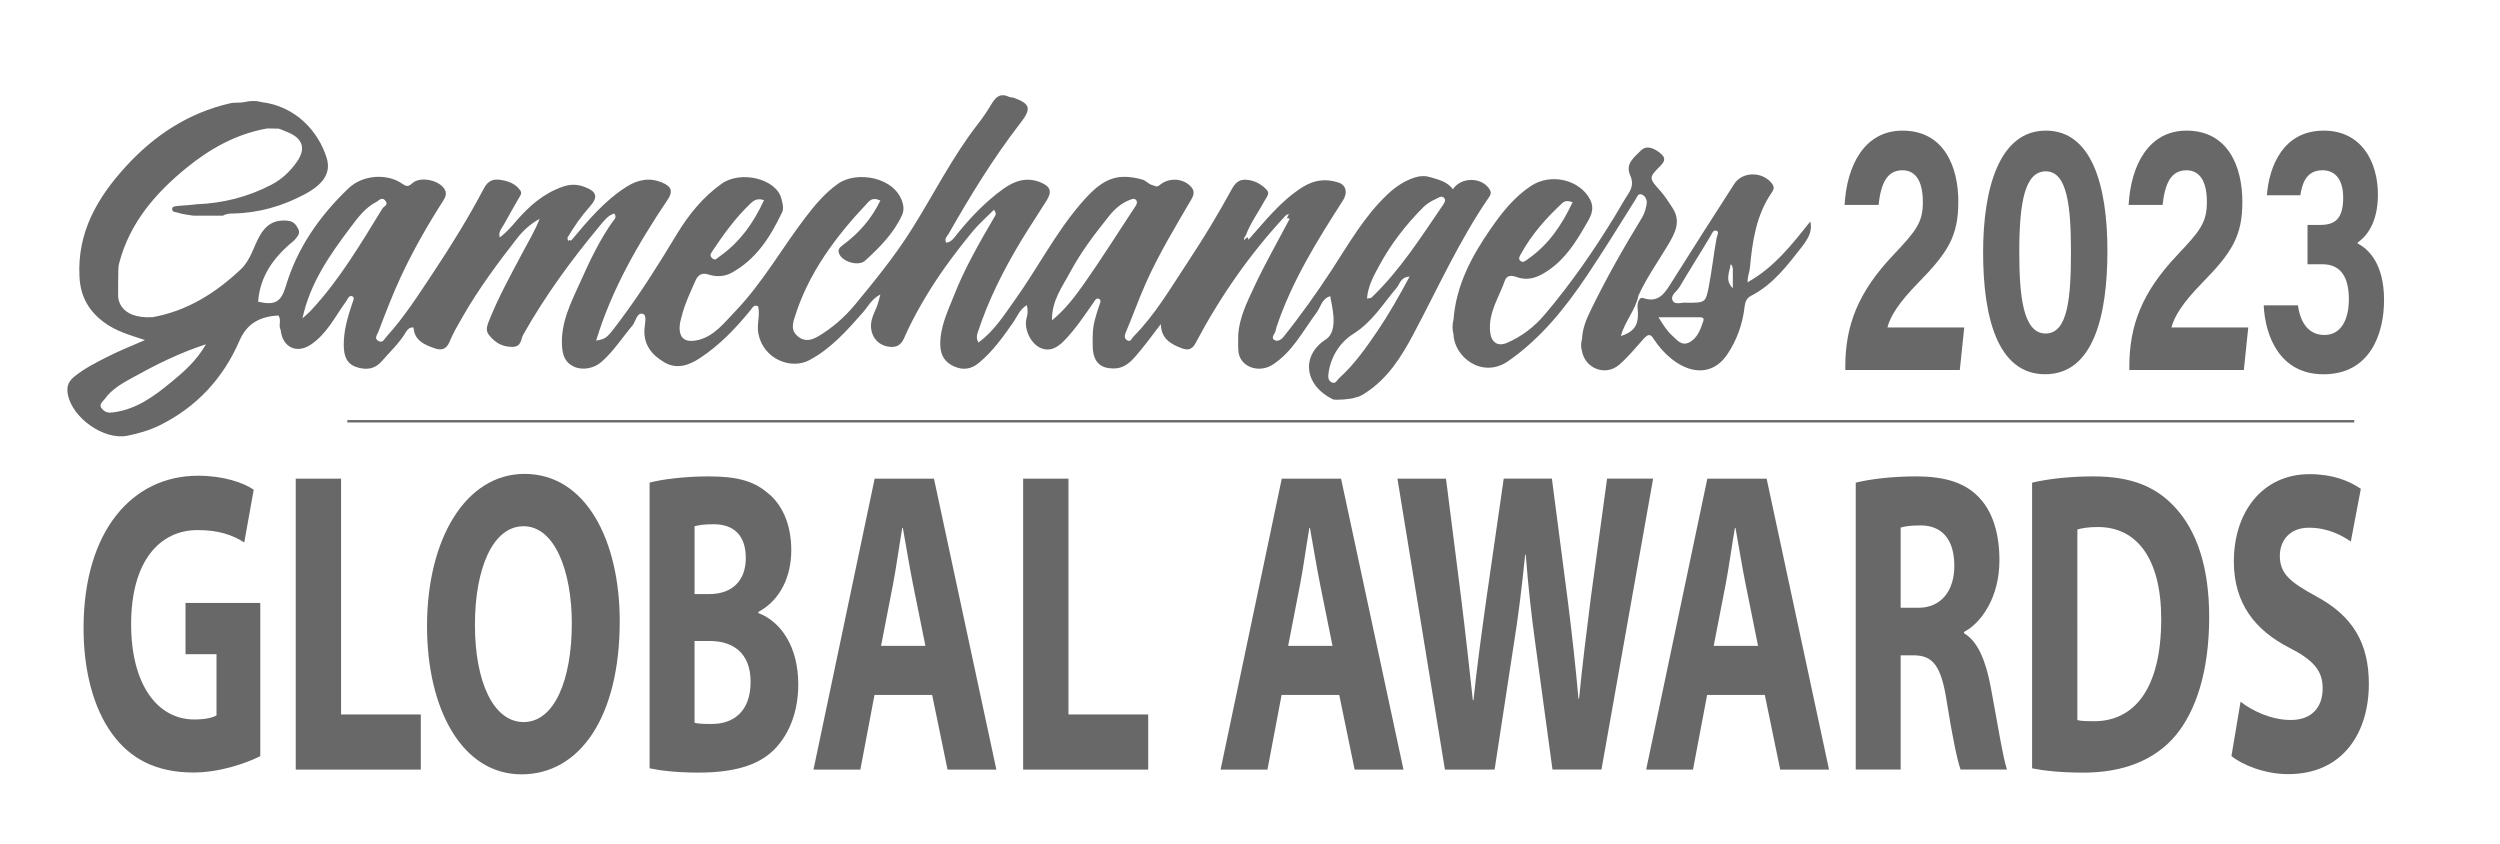<?xml version="1.0" encoding="utf-8"?>
<!-- Generator: Adobe Illustrator 27.1.1, SVG Export Plug-In . SVG Version: 6.00 Build 0)  -->
<svg version="1.1" id="Layer_1" xmlns="http://www.w3.org/2000/svg" xmlns:xlink="http://www.w3.org/1999/xlink" x="0px" y="0px"
	 viewBox="0 0 792 267.53" style="enable-background:new 0 0 792 267.53;" xml:space="preserve">
<style type="text/css">
	.st0{fill:#686868;}
</style>
<g>
	<path class="st0" d="M745.82,133.83c-211.93,0-423.86,0-635.79,0c0-0.25,0-0.5,0-0.76c211.93,0,423.86,0,635.79,0
		C745.82,133.32,745.82,133.57,745.82,133.83z"/>
	<path class="st0" d="M395.91,76.75c-0.46,1.19-1.17,2.12-2.81,2.37c0.03-1.81,0.69-3.08,2.14-3.97
		C395.47,75.69,395.69,76.22,395.91,76.75z"/>
	<path class="st0" d="M181.6,76.75c-0.48,1.16-1.14,2.12-2.56,2.33c-1.05-1.69,1.07-1.99,1.27-3.08
		C180.74,76.25,181.17,76.5,181.6,76.75z"/>
	<path class="st0" d="M407.69,69.11c0.47-1.19,1.16-2.13,2.73-2.33c0.23,1.4-0.38,2.34-1.29,3.17
		C408.86,69.33,408.33,69.13,407.69,69.11z"/>
	<path class="st0" d="M48.87,101.15c-2.07-0.01-4.14-0.01-6.21-0.02"/>
	<path class="st0" d="M83.5,33.03c-1.86,0-3.71,0-5.57,0C79.79,31.89,81.64,31.89,83.5,33.03z"/>
	<path class="st0" d="M88.7,100.6c1.73,1.28,0.51,3.04,0.76,4.56"/>
	<path class="st0" d="M453.75,56.78c-1.6,0-3.19,0.01-4.79,0.01C450.55,55.75,452.15,55.65,453.75,56.78z"/>
	<path class="st0" d="M501.17,107.38c-0.01,1.29-0.01,2.59-0.02,3.88"/>
	<path class="st0" d="M71.59,97.54c-0.93,2.5-1.63,3.65-3.37,3.72c-0.53,0.02-1.1-0.2-0.91-0.81
		C67.82,98.82,69.46,98.81,71.59,97.54z"/>
	<path class="st0" d="M79.57,37.33c-1.17,0.39-2.15,0.56-3.36-0.02C77.53,36.66,78.62,36.94,79.57,37.33z"/>
	<path class="st0" d="M269.7,62.26c-0.22,1.88-0.77,2.28-1.47,2.52c-0.03,0.01-0.32-0.45-0.26-0.53
		C268.29,63.81,268.69,63.4,269.7,62.26z"/>
	<path class="st0" d="M409.2,81.47c-0.22,0.53,0.18,1.6-1.08,1.21l0.1,0.1c0.22-0.53-0.18-1.6,1.08-1.21L409.2,81.47z"/>
	<path class="st0" d="M387.48,78.18c0.21-0.55-0.12-1.48,0.99-1.4l-0.09-0.09c-0.13,0.61,0.38,1.68-1,1.39L387.48,78.18z"/>
	<path class="st0" d="M387.37,78.07c0.21,0.71,0.57,1.47-0.59,1.7l0.11,0.1c-0.04-0.65-0.26-1.36,0.6-1.69
		C387.48,78.18,387.37,78.07,387.37,78.07z"/>
	<path class="st0" d="M386.12,81.41c0.03-0.63-0.41-1.48,0.77-1.53c0,0-0.11-0.1-0.11-0.1c-0.01,0.63,0.32,1.44-0.77,1.53
		L386.12,81.41z"/>
	<path class="st0" d="M409.31,81.56c-0.01-0.47-0.02-0.95-0.03-1.42c0.18,0.05,0.5,0.06,0.52,0.14c0.12,0.53-0.06,0.95-0.59,1.18
		C409.2,81.47,409.31,81.56,409.31,81.56z"/>
	<path class="st0" d="M385.23,82.96c0.18-0.58-0.3-1.54,0.88-1.55c0,0-0.11-0.1-0.11-0.1c0.01,0.7,0.29,1.54-0.89,1.56L385.23,82.96
		z"/>
	<path class="st0" d="M449.15,95.26c-0.18,0.4-0.36,0.81-0.53,1.21c-0.1-0.18-0.29-0.35-0.3-0.54c-0.03-0.7,0.4-0.74,0.93-0.58
		C449.25,95.35,449.15,95.26,449.15,95.26z"/>
	<path class="st0" d="M449.25,95.35c-0.01-0.47-0.02-0.95-0.03-1.42c0.18,0.05,0.5,0.06,0.52,0.14c0.12,0.53-0.06,0.95-0.59,1.18
		C449.15,95.26,449.25,95.35,449.25,95.35z"/>
	<path class="st0" d="M339.08,81.4c-0.05,0.44-0.11,0.88-0.16,1.32c-0.15-0.12-0.41-0.21-0.43-0.35c-0.08-0.5,0.03-0.92,0.69-0.86
		L339.08,81.4z"/>
	<path class="st0" d="M384.61,84.52c-0.17,0.58,0.1,1.46-0.97,1.43l0.09,0.09c0.17-0.58-0.42-1.68,0.98-1.42L384.61,84.52z"/>
	<path class="st0" d="M408.12,82.68c0.01,0.47,0.02,0.95,0.03,1.42c-0.18-0.05-0.5-0.06-0.52-0.14c-0.12-0.53,0.06-0.95,0.59-1.18
		C408.23,82.78,408.12,82.68,408.12,82.68z"/>
	<path class="st0" d="M384.72,84.62c-0.14-0.65-0.58-1.4,0.52-1.66c0,0-0.11-0.09-0.11-0.09c0.21,0.67,0.32,1.3-0.52,1.65
		C384.61,84.52,384.72,84.62,384.72,84.62z"/>
	<path class="st0" d="M436.7,75.18c-0.08,0.22-0.15,0.44-0.23,0.65c-0.11-0.11-0.22-0.23-0.33-0.34c0.22-0.07,0.44-0.14,0.66-0.21
		L436.7,75.18z"/>
	<path class="st0" d="M388.46,76.77c0.06-0.2,0.11-0.41,0.17-0.61c0.11,0.1,0.22,0.2,0.33,0.31c-0.2,0.07-0.4,0.14-0.6,0.22
		C388.37,76.68,388.46,76.77,388.46,76.77z"/>
	<path class="st0" d="M435.79,77.02c0,0.09,0.03,0.2-0.01,0.25c-0.05,0.07-0.19,0.15-0.25,0.12c-0.35-0.16-0.35-0.35,0.01-0.5
		C435.6,76.87,435.71,76.97,435.79,77.02z"/>
	<path class="st0" d="M436.8,75.29c0.07-0.22,0.14-0.44,0.22-0.67c0.11,0.11,0.23,0.22,0.34,0.33c-0.22,0.08-0.44,0.15-0.66,0.23
		C436.7,75.18,436.8,75.29,436.8,75.29z"/>
	<path class="st0" d="M302,62.85c-0.09-0.05-0.17-0.09-0.26-0.14c0.09-0.13,0.18-0.26,0.27-0.38c0.08,0.09,0.17,0.18,0.25,0.27
		C302.18,62.68,302.09,62.77,302,62.85z"/>
	<path class="st0" d="M339.18,81.5c0.14-0.26,0.28-0.53,0.42-0.79c0.08,0.08,0.17,0.16,0.25,0.23c-0.26,0.15-0.51,0.3-0.77,0.45
		C339.08,81.4,339.18,81.5,339.18,81.5z"/>
	<path class="st0" d="M383.64,85.95c-0.06,0.2-0.11,0.4-0.17,0.61c-0.11-0.1-0.22-0.21-0.33-0.31c0.2-0.07,0.4-0.14,0.59-0.21
		C383.74,86.04,383.64,85.95,383.64,85.95z"/>
	<path class="st0" d="M432.78,83.22c-0.04,0.08-0.09,0.16-0.13,0.24c-0.12-0.09-0.24-0.17-0.37-0.26c0.09-0.08,0.17-0.16,0.26-0.24
		C432.62,83.05,432.7,83.13,432.78,83.22z"/>
	<path class="st0" d="M32.59,83.29c-0.09,0.08-0.19,0.17-0.28,0.25c-0.08-0.09-0.24-0.19-0.23-0.28c0-0.09,0.17-0.17,0.26-0.25
		C32.42,83.1,32.5,83.19,32.59,83.29z"/>
	<path class="st0" d="M573.52,70.14c-5.84,7.33-11.4,14.53-19.89,19.29c-0.03-1.94,0.6-3.17,0.73-4.51
		c0.79-8.4,1.96-16.74,6.94-23.94c0.79-1.14,0.83-1.89-0.07-2.99c-2.98-3.7-9.26-3.69-11.8,0.25c-6.63,10.27-13.2,20.59-19.72,30.94
		c-2.17,3.44-4.11,7.01-9.21,5.22c-0.22-0.08-0.5,0.04-0.76,0.07c-1.4,1.36-0.89,3.07-0.84,4.67c0.13,3.94-1.35,6.03-5.4,7.32
		c1.19-4.62,4.64-8.2,5.56-12.84c2.58-5.6,6.13-10.64,9.29-15.9c2.29-3.81,4.37-7.62,1.41-12.01c-1.17-1.74-2.28-3.57-3.67-5.13
		c-3.74-4.19-3.87-4.22-0.05-8.07c1.67-1.68,1.55-2.73-0.24-4.13c-1.97-1.53-4.24-2.48-6.04-0.63c-1.98,2.03-4.98,4.11-3.31,7.8
		c0.94,2.08,0.68,3.89-0.55,5.76c-1.48,2.26-2.79,4.64-4.2,6.96C505,79.29,497.66,89.89,489.3,99.73c-3.24,3.81-7.24,6.9-11.91,8.89
		c-3.04,1.29-5.02-0.27-5.33-3.58c-0.58-6.06,2.86-10.9,4.71-16.21c0.57-1.65,2.14-1.64,3.53-1.12c3.97,1.46,7.13,0.08,10.42-2.2
		c5.32-3.69,8.61-8.98,11.68-14.32c1.23-2.13,3.04-4.7,1.33-8c-3.2-6.19-12.32-8.5-18.68-4.31c-5.35,3.53-9.25,8.47-12.82,13.63
		c-6.03,8.69-10.94,17.91-11.76,28.75c-0.41,1.55-0.41,3.1,0,4.64c0.2,7.18,9.1,14.26,17.4,8.46c10.36-7.24,18.04-16.85,24.95-27.16
		c5.28-7.88,10.27-15.96,15.31-24c0.54-0.87,0.76-2.06,2.04-1.55c1.09,0.44,1.64,1.72,1.51,2.73c-0.2,1.54-0.65,3.18-1.45,4.5
		c-5.9,9.67-11.5,19.51-16.44,29.71c-1.33,2.75-2.48,5.65-2.6,8.8c-0.41,1.29-0.38,2.59-0.02,3.88c1.08,5.63,7.57,7.96,11.8,4.28
		c2.87-2.5,5.21-5.41,7.69-8.16c1.56-1.74,2.23-1.54,3.18-0.07c1.6,2.47,3.55,4.67,5.8,6.45c6.5,5.12,13.29,4.81,17.52-1.43
		c3.04-4.48,4.91-9.68,5.52-15.14c0.18-1.61,0.75-2.81,1.95-3.42c6.94-3.53,11.48-9.52,16.09-15.43
		C573.4,74.88,574.07,72.95,573.52,70.14z M481.94,80.26c3.36-6.08,7.89-11.17,12.94-15.88c1.02-0.96,2.04-0.7,3.33-0.34
		c-3.34,7.1-7.53,13.38-14.03,17.93c-0.86,0.6-1.66,1.46-2.58,0.62C480.87,81.93,481.48,81.09,481.94,80.26z M539.61,101.71
		c-0.91,2.63-1.83,5.48-4.55,6.8c-2.41,1.17-3.85-0.88-5.4-2.28c-1.6-1.44-2.69-3.24-4.25-5.72c4.55,0,8.52-0.01,12.48,0.01
		C538.72,100.52,540.07,100.36,539.61,101.71z M543.81,75.43c-0.94,5.13-1.48,10.34-2.48,15.46c-0.99,5.04-1.16,5.01-6.98,5.02
		c-1.31-0.27-3.54,0.81-4.37-0.55c-1.05-1.74,1.24-2.98,2.07-4.4c3.2-5.43,6.6-10.75,9.82-16.16c0.53-0.9,0.88-2.15,2.03-1.65
		C544.68,73.49,543.96,74.6,543.81,75.43z M548.96,85.28c0,2.01,0,4.02,0,6.03c-2.63-2.59-0.97-5.09-0.71-7.6
		C549.67,83.7,549.26,84.52,548.96,85.28z"/>
	<path class="st0" d="M548.26,80.56c-0.11-1.31-0.6-2.74,1.3-3.73c0,1.9,0,3.57,0,5.24C548.1,82.45,548.8,80.98,548.26,80.56z"/>
	<path class="st0" d="M548.26,80.56c0.43,0.5,0.87,1.01,1.3,1.51c-0.04,1.1,0.65,2.33-0.6,3.21c-0.1-0.58-0.06-1.23-0.71-1.56
		C548.26,82.66,548.26,81.61,548.26,80.56z"/>
	<path class="st0" d="M549.72,75.12c-0.18-0.13-0.36-0.26-0.54-0.39c0.18-0.05,0.36-0.1,0.54-0.16c0,0,0.17,0.27,0.17,0.27
		L549.72,75.12z"/>
	<path class="st0" d="M549.72,75.12c-0.04-0.18-0.04-0.36,0-0.54c0.18,0.13,0.36,0.26,0.54,0.39
		C550.08,75.02,549.9,75.07,549.72,75.12z"/>
	<path class="st0" d="M550.41,71.37c-0.08,0.2-0.16,0.4-0.24,0.6c-0.1-0.1-0.2-0.2-0.3-0.3c0.2-0.08,0.4-0.16,0.6-0.24
		C550.47,71.43,550.41,71.37,550.41,71.37z"/>
	<path class="st0" d="M550.47,71.43c0.1-0.21,0.21-0.42,0.31-0.63c0.55,0.62-0.1,0.48-0.37,0.58
		C550.41,71.37,550.47,71.43,550.47,71.43z"/>
	<path class="st0" d="M475.21,79.87c0.08-0.22,0.15-0.44,0.23-0.65c0.11,0.11,0.22,0.23,0.33,0.34c-0.22,0.07-0.44,0.14-0.66,0.21
		L475.21,79.87z"/>
	<path class="st0" d="M475.11,79.76c-0.07,0.22-0.14,0.44-0.22,0.67c-0.11-0.11-0.23-0.22-0.34-0.33c0.22-0.08,0.44-0.15,0.66-0.23
		C475.21,79.87,475.11,79.76,475.11,79.76z"/>
	<path class="st0" d="M547.43,95.25c0.18,0.13,0.36,0.26,0.54,0.39c-0.18,0.05-0.36,0.1-0.54,0.16c-0.19-0.12-0.25-0.24-0.19-0.37
		C547.3,95.32,547.36,95.25,547.43,95.25z"/>
	<path class="st0" d="M547.43,95.25c-0.04,0.18-0.04,0.37,0,0.55c-0.19-0.13-0.37-0.26-0.56-0.39
		C547.06,95.36,547.24,95.31,547.43,95.25z"/>
	<path class="st0" d="M520.08,54.43c-0.08-0.09-0.17-0.19-0.25-0.28c0.09-0.08,0.19-0.24,0.28-0.23c0.09,0,0.17,0.17,0.25,0.26
		C520.27,54.26,520.18,54.34,520.08,54.43z"/>
</g>
<g>
	<path class="st0" d="M584.59,117.2v-1.02c0-13.02,3.98-23.54,15.13-35.31c7.25-7.7,9.44-10.3,9.44-16.86
		c0-6.45-2.18-10.07-6.47-10.07c-5.07,0-6.86,4.53-7.56,10.98h-10.76c0.7-12.79,6.47-23.54,18.33-23.54
		c13.18,0,17.7,11.43,17.7,22.52c0,10.86-3.27,16.07-12.71,25.69c-6.32,6.45-8.89,10.75-9.75,14.15h24.33l-1.4,13.47H584.59z"/>
	<path class="st0" d="M667.63,79.51c0,20.49-4.44,39.05-19.73,39.05c-15.05,0-19.65-17.99-19.65-38.59
		c0-20.37,5.15-38.59,19.89-38.59C662.49,41.37,667.63,58.35,667.63,79.51z M639.71,79.74c0,13.69,1.09,25.92,8.34,25.92
		c7.1,0,8.03-11.43,8.03-26.03c0-14.49-1.25-25.35-7.95-25.35C641.59,54.28,639.71,63.67,639.71,79.74z"/>
	<path class="st0" d="M674.57,117.2v-1.02c0-13.02,3.98-23.54,15.13-35.31c7.25-7.7,9.44-10.3,9.44-16.86
		c0-6.45-2.18-10.07-6.47-10.07c-5.07,0-6.86,4.53-7.56,10.98h-10.76c0.7-12.79,6.47-23.54,18.33-23.54
		c13.18,0,17.7,11.43,17.7,22.52c0,10.86-3.27,16.07-12.71,25.69c-6.32,6.45-8.89,10.75-9.75,14.15h24.33l-1.4,13.47H674.57z"/>
	<path class="st0" d="M718.15,61.86c0.7-9.17,5.15-20.48,18.01-20.48c11.85,0,17.16,9.73,17.16,20.26c0,8.94-3.59,13.24-6.39,15.17
		v0.34c3.35,1.7,8.34,6.34,8.34,17.88c0,10.75-4.45,23.54-19.18,23.54c-13.8,0-18.48-12-18.95-21.84h10.84
		c0.7,5.09,3.12,9.39,8.42,9.39c5.15,0,7.72-4.75,7.72-11.32c0-6.9-2.5-11.09-8.42-11.09h-4.68V71.25h4.13
		c5.07,0,7.17-2.49,7.17-8.71c0-5.09-2.11-8.6-6.55-8.6c-5.22,0-6.47,4.3-7.02,7.92H718.15z"/>
</g>
<g>
	<path class="st0" d="M82.46,239.55c-4.45,2.23-12.83,5.18-21.2,5.18c-11.6,0-19.97-4.22-25.81-12.36
		c-5.83-8.01-9.02-20.01-8.98-33.56c0.07-30.66,15.46-48.1,36.26-48.1c8.2,0,14.51,2.26,17.65,4.43l-3,16.7
		c-3.52-2.2-7.79-3.91-14.77-3.91c-11.97,0-21.07,9.77-21.07,29.82c0,19.03,8.28,30.18,20.03,30.18c3.25,0,5.88-0.55,7.02-1.3
		v-19.37h-9.82V191h23.69V239.55z"/>
	<path class="st0" d="M93.69,151.64h14.36v74.7h25.26v17.47H93.69V151.64z"/>
	<path class="st0" d="M196.33,196.8c0,30.24-12.57,48.51-31.14,48.51c-18.83,0-29.91-20.68-29.91-46.96
		c0-27.55,12.21-48.22,30.91-48.22C185.68,150.14,196.33,171.3,196.33,196.8z M150.46,197.96c0,18.06,5.86,30.79,15.44,30.79
		c9.71,0,15.25-13.31,15.25-31.24c0-16.61-5.41-30.8-15.29-30.8C156.14,166.71,150.46,180.03,150.46,197.96z"/>
	<path class="st0" d="M205.8,152.9c3.77-1.06,11.34-1.98,18.53-1.98c8.75,0,14.14,1.26,18.78,5.17c4.44,3.43,7.57,9.72,7.57,18.17
		c0,8.11-3.27,15.75-10.43,19.6v0.35c7.25,2.76,12.64,10.79,12.64,22.59c0,8.44-2.67,15.02-6.61,19.57
		c-4.66,5.43-12.32,8.39-24.97,8.39c-7.08,0-12.3-0.67-15.52-1.36V152.9z M220.03,188.2h4.66c7.61,0,11.58-4.58,11.58-11.43
		c0-7-3.66-10.69-10.14-10.69c-3.14,0-4.91,0.29-6.09,0.64V188.2z M220.03,228.98c1.38,0.34,3.08,0.37,5.51,0.37
		c6.52,0,12.25-3.66,12.25-13.36c0-9.23-5.69-12.91-12.85-12.92h-4.91V228.98z"/>
	<path class="st0" d="M277.04,220.15l-4.48,23.67h-14.85l19.38-92.17h18.79l19.77,92.17h-15.47l-4.88-23.67H277.04z M293.17,204.62
		l-3.95-19.59c-1.09-5.45-2.22-12.36-3.19-17.75h-0.2c-0.93,5.42-1.89,12.42-2.91,17.77l-3.8,19.56H293.17z"/>
	<path class="st0" d="M324.13,151.64h14.36v74.7h25.26v17.47h-39.62V151.64z"/>
	<path class="st0" d="M406.01,220.15l-4.48,23.67h-14.85l19.38-92.17h18.79l19.77,92.17h-15.47l-4.88-23.67H406.01z M422.14,204.62
		l-3.95-19.59c-1.09-5.45-2.22-12.36-3.19-17.75h-0.2c-0.93,5.42-1.89,12.42-2.91,17.77l-3.8,19.56H422.14z"/>
	<path class="st0" d="M457.75,243.81l-15.04-92.17h15.38l4.82,37.95c1.36,10.97,2.68,22.94,3.69,32.24h0.2
		c1.02-10.02,2.54-21.05,4.14-32.5l5.44-37.7h15.26l5.07,38.9c1.36,10.76,2.43,20.6,3.35,30.81h0.19
		c0.99-10.28,2.33-20.97,3.73-32.02l5.14-37.69h14.59l-16.37,92.17h-15.51l-5.41-39.69c-1.27-9.22-2.26-17.92-3.06-28.36h-0.19
		c-1.07,10.38-2.1,19.12-3.61,28.43l-6.07,39.62H457.75z"/>
	<path class="st0" d="M540.82,220.15l-4.48,23.67H521.5l19.38-92.17h18.79l19.77,92.17h-15.47l-4.88-23.67H540.82z M556.95,204.62
		L553,185.03c-1.09-5.45-2.22-12.36-3.19-17.75h-0.2c-0.93,5.42-1.89,12.42-2.91,17.77l-3.8,19.56H556.95z"/>
	<path class="st0" d="M587.91,152.9c4.61-1.13,11.44-1.98,19.08-1.98c9.42,0,16.02,2.09,20.55,7.3c3.79,4.37,5.88,10.85,5.88,19.32
		c0,11.68-5.75,19.81-11.21,22.65v0.43c4.4,2.58,6.88,8.69,8.48,17.16c1.96,10.43,3.88,22.44,5.12,26.01h-14.7
		c-0.98-2.67-2.56-10.08-4.37-21.48c-1.77-11.52-4.43-14.6-10.34-14.71h-4.27v36.19h-14.23V152.9z M602.13,192.54h5.62
		c7.12,0,11.38-5.27,11.38-13.28c0-8.44-3.98-12.75-10.54-12.81c-3.44,0-5.45,0.33-6.46,0.7V192.54z"/>
	<path class="st0" d="M643.77,152.9c5.28-1.24,12.16-1.98,19.36-1.98c12.05,0,19.92,3.23,26,9.89c6.6,7.15,10.74,18.39,10.74,34.68
		c0,17.66-4.4,29.88-10.5,37.34c-6.68,8.08-16.91,11.94-29.29,11.94c-7.46,0-12.78-0.65-16.31-1.36V152.9z M658.11,228.12
		c1.25,0.34,3.26,0.36,5.01,0.36c13,0.16,21.55-10.27,21.55-32.3c0.03-19.15-7.69-29.22-20.04-29.22c-3.14,0-5.25,0.39-6.52,0.8
		V228.12z"/>
	<path class="st0" d="M709.81,222.3c3.8,2.96,9.78,5.79,15.92,5.79c6.59,0,10.09-3.97,10.09-10.04c0-5.66-3.03-9-10.63-12.88
		c-10.59-5.45-17.51-13.83-17.51-27.3c0-15.71,9.09-27.66,24.02-27.66c7.24,0,12.47,2.09,16.21,4.64l-3.17,16.71
		c-2.52-1.74-7.09-4.38-13.25-4.38c-6.25,0-9.24,4.2-9.24,8.91c0,5.85,3.52,8.44,11.75,12.96c11.24,6.1,16.45,14.57,16.45,27.6
		c0,15.39-8.12,28.6-25.6,28.6c-7.2,0-14.4-2.84-17.93-5.73L709.81,222.3z"/>
</g>
<path class="st0" d="M471.94,60.05c-2.4-3.97-8.98-4.12-11.67-0.1c0,0,0,0,0,0c-1.76-2.41-4.46-3.01-7.07-3.8
	c-1.6-0.47-3.19-0.48-4.79,0.01c-3.39,1.05-6.18,2.92-8.8,5.37c-7.38,6.93-12.27,15.65-17.7,23.96
	c-4.82,7.37-9.91,14.53-15.42,21.39c-0.61,0.76-1.7,1.28-2.47,0.98c-1.37-0.54-0.66-1.56-0.14-2.47c0.29-0.51,0.32-1.17,0.51-1.75
	c4.86-14.5,12.84-27.36,21.04-40.11c1.61-2.5,1.03-4.96-1.56-5.76c-3.99-1.23-7.58-0.78-11.29,1.56
	c-6.98,4.41-11.86,10.81-17.22,16.78c-0.41,0.16-0.96,0.57-1.2,0.03c-0.25-0.55,0.21-1.12,0.53-1.62c0,0,0,0,0,0
	c1.48-3.94,3.99-7.32,5.97-10.99c0.53-0.99,1.78-2.2,0.62-3.42c-1.75-1.84-3.9-3-6.56-3.17c-2.48-0.16-3.63,1.4-4.61,3.21
	c-4.26,7.8-8.86,15.39-13.77,22.8c-5.42,8.18-10.33,16.7-17.31,23.73c-0.51,0.51-0.84,1.84-1.97,1.11
	c-1.01-0.65-0.81-1.53-0.35-2.62c2.15-5.09,4-10.31,6.24-15.35c4.11-9.26,9.37-17.91,14.46-26.64c0.82-1.4,1.1-2.61,0.03-3.87
	c-2.44-2.87-7.07-3.22-10.1-0.65c-0.97,0.82-1.46,0.15-2.28-0.03c-1.29-0.29-1.91-1.41-3.24-1.77c-8.66-2.32-13.02,0.11-19.77,8.06
	c-7.84,9.24-13.41,20.15-20.46,30c-3.44,4.81-6.59,9.92-11.61,13.58c0,0,0,0,0,0c-0.71-1.26-0.57-2.16-0.24-3.15
	c3.34-10.23,8.15-19.77,13.69-28.96c2.61-4.33,5.44-8.54,8.12-12.83c1.83-2.92,1.21-4.5-1.9-5.79c-4.45-1.84-8.38-0.41-11.87,2.11
	c-5.55,4.01-10.27,8.94-14.57,14.28c-0.89,1.1-1.7,2.51-3.45,2.73c0,0,0,0,0,0c-0.72-1.28,0.34-2.1,0.74-2.79
	c6.93-12.13,14.19-24.06,22.77-35.12c3.53-4.55,3.18-6.08-2.11-8.01c-0.46-0.17-1.03-0.06-1.46-0.27c-2.42-1.19-4-0.36-5.41,1.98
	c-1.34,2.22-2.76,4.4-4.36,6.44c-8.19,10.48-14.08,22.37-21.12,33.55c-5.31,8.44-11.58,16.15-17.91,23.81
	c-3.29,3.98-7.21,7.42-11.69,10.07c-1.96,1.16-4.18,1.84-6.31,0.13c-1.93-1.54-2.05-3.2-1.3-5.66
	c4.42-14.55,13.26-26.22,23.51-37.04c1.16-1.22,2.3-1.08,3.79-0.47c0,0,0,0,0,0c-2.82,5.9-6.87,10.41-11.86,14.11
	c-1.04,0.77-1.74,1.47-1.2,2.77c1.08,2.59,6.17,4.08,8.26,2.17c4.54-4.16,8.91-8.51,11.58-14.22c0.61-1.31,0.71-2.38,0.32-3.87
	c-2.19-8.41-14.57-10.45-20.46-6.3c-4.08,2.88-7.29,6.68-10.21,10.49c-7.58,9.87-13.65,20.84-22.36,29.92
	c-3.48,3.63-6.65,7.82-11.58,9.08c-8.69,2.23-5.52-7.09-5.52-7.09c0.96-4.09,2.78-7.84,4.46-11.66c0.91-2.07,2.27-2.55,4.13-1.94
	c2.41,0.79,5.04,0.7,7.27-0.52c7.93-4.35,12.38-11.49,16.05-19.23c0.59-1.24,0.15-2.83-0.26-4.37c-1.66-6.27-12.89-8.91-18.88-4.66
	c-6.07,4.31-10.59,9.99-14.34,16.2c-5.56,9.21-11.25,18.3-17.7,26.93c-4.21,5.62-4.38,6.04-7.74,6.58c0,0,0,0,0,0
	c4.93-16.26,13.31-30.72,22.66-44.65c2.04-3.04,0.66-4.36-1.63-5.36c-3.9-1.71-7.68-1.08-11.3,1.21
	c-7.05,4.45-12.28,10.72-17.54,16.99c-0.93,0.61-1.23,0.13-1.29-0.75c2.07-3.53,4.4-6.88,7.14-9.94c2.66-2.97,2.16-4.73-1.68-6.17
	c-2.29-0.86-4.4-0.95-6.86-0.11c-6.14,2.11-10.72,6.16-14.82,10.91c-1.58,1.84-3.14,3.66-5.24,5.19c0,0,0,0,0,0
	c-0.45-1.86,0.63-2.86,1.29-4.02c1.58-2.79,3.11-5.61,4.74-8.37c0.46-0.79,1.12-1.58,0.56-2.41c-1.49-2.22-3.86-3.07-6.36-3.44
	c-2.27-0.34-3.93,0.24-5.19,2.63c-4.83,9.18-10.28,18-16.02,26.64c-4.67,7.03-9.22,14.19-14.94,20.47
	c-0.59,0.65-1.06,1.99-2.39,1.36c-1.65-0.77-0.43-2.17-0.16-2.87c2.22-5.85,4.46-11.72,7.09-17.39c3.9-8.39,8.5-16.43,13.49-24.23
	c0.79-1.23,1.13-2.29,0.51-3.49c-1.56-3.01-7.73-4.36-10.27-2.07c-1.36,1.23-1.92,1.09-3.38,0.08c-4.48-3.1-12.22-2.91-16.93,1.61
	c-9.15,8.78-16.17,18.8-19.83,31.05c-1.51,5.05-3.54,5.99-8.73,4.82c0,0,0,0,0,0c0.57-8.12,4.95-14.09,11-19.07
	c0.3-0.25,0.59-0.53,0.83-0.83c0.74-0.93,1.58-1.76,0.86-3.19c-0.73-1.45-1.55-2.39-3.33-2.57c-4.16-0.43-6.9,1.24-8.91,4.86
	c-1.96,3.53-2.88,7.66-5.96,10.55c-7.98,7.5-16.96,13.18-27.96,15.15c0,0,0,0,0,0c-11.12,0.58-10.89-6.73-10.89-6.74
	c0-1.55,0-3.1,0-4.66c0-0.01,0-0.03,0.01-0.04c0,0,0,0,0,0c0.14-2.14-0.14-3.92,0.33-5.7c3.32-12.71,11.45-22.14,21.38-30.22
	c7.43-6.05,15.64-10.63,25.22-12.38c0.08-0.03,0.15-0.04,0.23-0.06c1.27,0,2.38,0.06,3.65,0.06c0,0,0,0,0,0
	c0.61,0.15,2.05,0.79,3.07,1.21c4.41,1.85,5.77,4.97,2.78,9.26c-2.04,2.92-4.71,5.53-8.07,7.28c-7.5,3.92-15.45,5.91-23.87,6.22
	c0,0,0,0,0,0c-0.37,0.13-5.37,0.49-5.51,0.49c-0.36,0.05-1.87,0.08-2.04,0.65c-0.42,1.39,1.14,1.32,1.63,1.49
	c1.6,0.56,3.35,0.69,5.04,0.98c0,0,0,0-0.01,0c3.12,0,6.24,0,9.36,0c0,0-0.01,0-0.01,0c0.01,0,0.02,0,0.02,0
	c1-0.62,2.09-0.67,3.25-0.69c8.08-0.15,15.65-2.34,22.72-6.13c6-3.21,8.33-6.86,6.88-11.5c-2.62-8.39-9.73-16.29-20.53-17.65
	c-1.86-0.48-3.71-0.48-5.57,0c-1.49,0.29-2.99,0.02-4.53,0.38c-13.2,3.05-23.95,10.13-32.95,19.97c-9.06,9.9-15.5,20.93-14.72,35.06
	c0.34,6.2,2.91,10.78,7.89,14.43c3.86,2.83,8.34,4.03,12.85,5.54c0,0,0,0,0,0c-4.03,1.77-7.94,3.29-11.65,5.18
	c-3.74,1.9-7.49,3.74-10.82,6.47c-2.09,1.71-2.34,3.53-1.97,5.52c1.37,7.49,11.46,14.6,18.83,13.14c3.46-0.69,6.93-1.67,10.16-3.25
	c11.8-5.8,20.22-14.93,25.37-26.81c2.5-5.77,6.7-7.67,12.31-8.06c0,0,0,0,0,0c1.15,1.37-0.06,3.14,0.76,4.56
	c0.54,5.49,4.99,7.71,9.52,4.71c5.14-3.42,7.74-8.94,11.21-13.73c0.6-0.83,0.94-2.1,2.05-1.56c0.76,0.37,0.15,1.48-0.15,2.36
	c-1.42,4.23-2.67,8.48-2.64,13.06c0.02,3.19,0.76,5.85,3.93,6.93c2.97,1.01,5.77,0.88,8.18-1.9c2.55-2.94,5.44-5.57,7.46-8.97
	c0.46-0.78,1.11-1.78,2.53-1.64c0,0,0,0,0,0c0.28,4.18,3.56,5.53,6.85,6.65c1.88,0.64,3.56,0.34,4.53-2.04
	c1.16-2.84,2.75-5.51,4.28-8.18c5.01-8.73,11-16.8,17.18-24.72c1.9-2.43,4.26-4.58,7.1-6.12c0,0,0,0,0,0
	c-1.44,3.7-3.4,6.94-5.17,10.28c-3.87,7.29-7.88,14.51-10.93,22.2c-0.6,1.52-1,2.95,0,4.22c1.83,2.34,4.03,3.84,7.36,3.86
	c3.11,0.01,2.71-2.39,3.59-3.93c6.92-12.24,15.16-23.56,24.15-34.34c1.28-1.54,2.55-3.35,4.64-4c1,1.23-0.1,2.04-0.44,2.52
	c-4.26,5.99-7.36,12.63-10.33,19.25c-2.86,6.35-6.19,12.68-5.77,20.1c0.17,3.01,0.93,5.33,3.76,6.65c2.74,1.28,6.36,0.57,8.7-1.46
	c3.85-3.34,6.54-7.64,9.79-11.47c1.14-1.34,1.43-4.3,3.33-3.8c1.45,0.38,0.64,3.17,0.54,4.83c-0.32,5.06,2.46,8.32,6.36,10.57
	c3.82,2.2,7.57,1.03,11.16-1.33c6.3-4.14,11.39-9.46,16.1-15.25c0.55-0.67,1.07-1.89,2.41-1.19c0,0,0,0,0,0
	c0.68,2.91-0.53,5.78,0.08,8.75c1.65,8.05,10.35,11.36,16.09,8.32c6.93-3.67,11.98-9.44,17.06-15.19c1.56-1.77,2.6-4.11,5.49-5.65
	c0,0,0,0,0,0c-0.51,1.78-0.73,2.96-1.19,4.02c-0.54,1.24-1.1,2.44-1.48,3.77c-1.11,3.87,0.81,7.78,4.66,8.64
	c2.34,0.52,4.33,0.19,5.5-2.54c1.6-3.73,3.52-7.33,5.53-10.86c4.68-8.19,10.27-15.78,16.26-23.05c1.99-2.42,4.41-4.49,6.71-6.8
	c0.87,1.29,0.51,1.65,0.25,2.09c-4.79,8.19-9.54,16.41-13.01,25.27c-1.97,5.03-4.42,9.94-4.25,15.61c0.1,3.3,1.57,5.45,4.49,6.71
	c2.76,1.19,5.28,0.84,7.67-1.12c4.46-3.67,7.73-8.29,11-12.97c1.25-1.8,2.02-4.11,4.27-5.38c0,0,0,0,0,0
	c0.31,1.52,0.33,2.68-0.06,3.97c-0.98,3.2,1,7.96,4.21,9.51c3.01,1.45,5.5,0.01,7.69-2.24c3.5-3.6,6.26-7.76,9.12-11.84
	c0.53-0.75,0.94-1.82,1.85-1.4c0.93,0.43,0.36,1.38,0.07,2.26c-0.99,2.93-1.98,5.89-2,9.04c0,0,0,0,0,0c-0.12,0.72,0,3.94,0,4.65
	c0.4,4.18,2.46,6.07,6.46,6.12c3.9,0.05,6.07-2.61,8.21-5.19c2.4-2.87,4.6-5.91,6.88-8.88c0,0,0,0,0,0c0.1,4.59,3.07,6.26,6.27,7.53
	c1.73,0.69,3.4,1.02,4.69-1.41c7.74-14.64,17.12-28.17,28.42-40.33c0.37-0.36,0.85-0.72,1.3-0.46c0.46,0.26,0.44,0.83,0.14,1.31
	c-3.81,7.25-7.9,14.37-11.35,21.79c-2.19,4.71-4.56,9.5-4.95,14.87c0.04,1.28-0.09,2.9,0.02,4.65c-0.04,5.44,6.33,7.94,11.02,4.84
	c6.22-4.11,9.46-10.63,13.73-16.34c1.36-1.81,1.7-4.57,4.41-5.27c0.06,1.75,3.05,10.78-1.42,13.67c-8.14,5.28-6.66,14.75,2.29,19.02
	c0,0,0,0,0,0c0.78,0.3,6.01-0.06,7.07-0.62c1.22-0.16,2.24-0.81,3.3-1.5c6.94-4.54,11.21-11.28,14.97-18.35
	c7.76-14.56,14.52-29.67,23.88-43.34C472.21,61.8,472.57,61.09,471.94,60.05z M225.68,79.57c3.59-5.43,7.41-10.65,12.15-15.17
	c1.25-1.19,2.42-1.6,4.21-0.98c0,0,0,0,0,0c-3.33,7.23-7.72,13.41-14.24,17.94c-0.72,0.5-1.19,1.37-2.2,0.41
	C224.73,80.94,225.11,80.44,225.68,79.57z M54.36,120.97c-5.38,4.44-11.03,8.69-18.46,9.67c-1.72,0.23-2.54-0.04-3.51-1.05
	c-1.37-1.42,0.27-2.44,0.8-3.19c2.28-3.23,5.76-5.09,9.13-6.95c7.09-3.92,14.32-7.57,22.94-10.39c0,0,0,0,0,0
	C62.19,114.38,58.23,117.77,54.36,120.97z M98.51,98.36c-0.83,0.89-1.8,1.67-2.7,2.5c2.44-11.24,8.66-20.09,15.2-28.78
	c2.35-3.12,4.67-6.29,8.22-8.11c0.67-0.35,1.84-1.83,2.94-0.27c0.91,1.29-0.6,1.67-1,2.33C114.26,77.25,107.58,88.64,98.51,98.36z
	 M343.44,89.86c-2.85,4.04-5.86,8.08-10.16,11.62c0,0,0,0,0,0c-0.13-6.26,3.31-10.7,5.79-15.34c3.39-6.34,7.8-12.1,12.29-17.72
	c1.72-2.15,3.79-4,6.46-5.05c0.75-0.29,1.52-0.67,2.08-0.01c0.52,0.62,0.23,1.36-0.24,2.06C354.25,73.57,349.07,81.87,343.44,89.86z
	 M421.53,93.85C421.53,93.85,421.53,93.85,421.53,93.85c0.01,0.01,0.01,0.02,0.01,0.02C421.53,93.86,421.53,93.86,421.53,93.85
	C421.52,93.85,421.52,93.85,421.53,93.85z M436.46,104.74c-3.66,5.4-7.39,10.71-12.26,15.1c-0.67,0.6-1.09,1.98-2.41,1.25
	c-1.04-0.58-1.07-1.67-0.94-2.7c0.69-5.41,3.7-10.01,7.89-12.63c6.03-3.78,9.4-9.51,13.73-14.6c1-1.18,1.22-3.38,4.09-3.54
	C443.26,93.75,440.1,99.36,436.46,104.74z M457,65.13c-6.94,10.17-13.55,20.6-22.55,29.18c-0.15,0.14-0.48,0.1-1.39,0.26
	c0.33-4.03,2.15-7.22,3.89-10.44c3.71-6.85,8.42-12.94,13.92-18.45c1.17-1.17,2.51-1.97,4.01-2.64c0.92-0.41,1.84-1.26,2.66-0.28
	C458.14,63.49,457.52,64.37,457,65.13z"/>
</svg>
